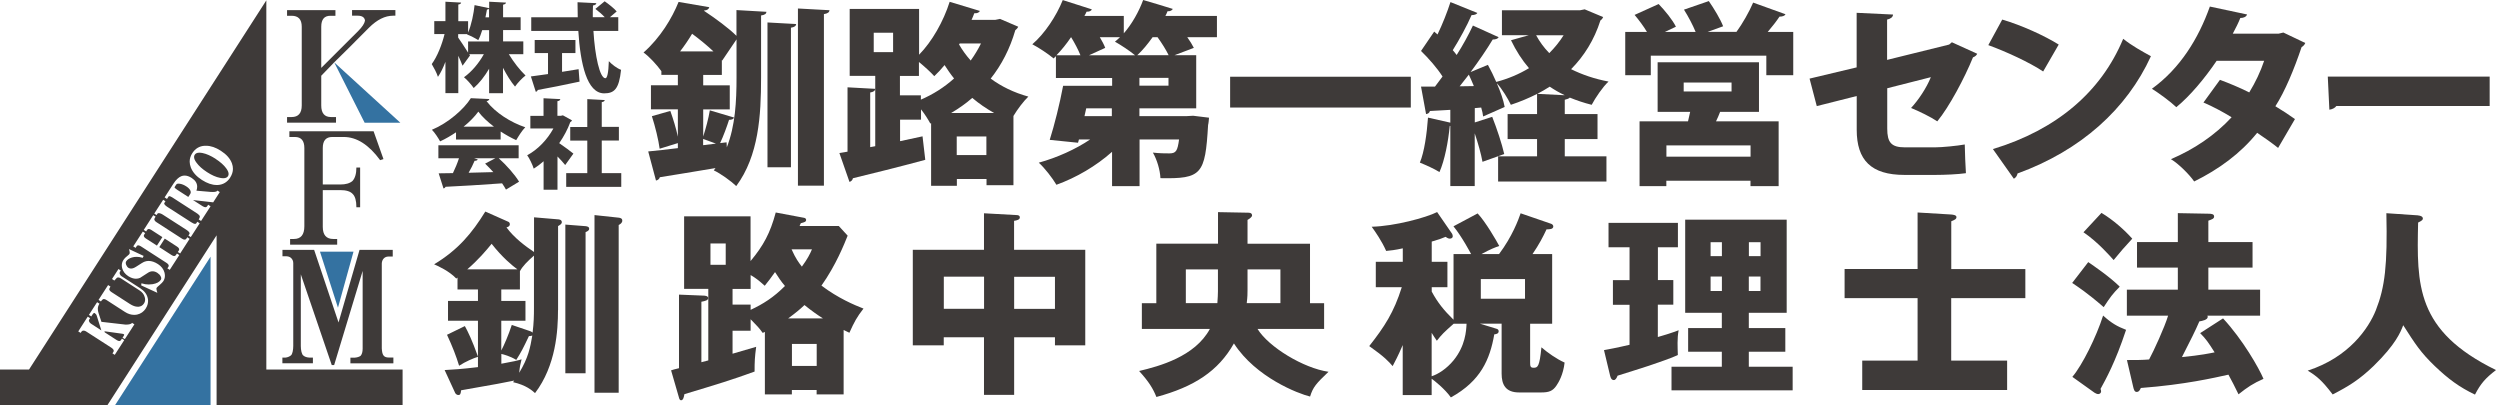 <svg width="370" height="60" viewBox="0 0 370 60" fill="none" xmlns="http://www.w3.org/2000/svg">
<g clip-path="url(#clip0_1201_5313)">
<path d="M31.162 60V37.99L17.004 60H31.162Z" fill="#3472A1"/>
<path d="M27.55 27.572C27.251 27.38 26.953 27.252 26.644 27.199C26.57 27.188 26.495 27.177 26.431 27.177C26.25 27.177 26.133 27.231 26.069 27.337L25.834 27.699C25.834 27.699 25.834 27.71 25.834 27.721C25.834 27.774 25.952 27.912 26.218 28.083L27.869 29.148L28.146 28.722C28.2 28.637 28.232 28.541 28.232 28.456C28.232 28.349 28.2 28.243 28.136 28.125C28.018 27.934 27.827 27.742 27.55 27.572ZM31.907 23.502C31.204 23.054 30.565 22.767 29.979 22.65C29.808 22.618 29.648 22.596 29.51 22.596C29.169 22.596 28.945 22.703 28.817 22.905C28.753 23.001 28.722 23.118 28.722 23.235C28.722 23.459 28.828 23.747 29.073 24.067C29.425 24.557 29.947 25.025 30.639 25.473C31.342 25.931 31.992 26.218 32.578 26.325C32.749 26.357 32.908 26.378 33.047 26.378C33.388 26.378 33.611 26.272 33.739 26.08C33.803 25.984 33.835 25.867 33.835 25.75C33.835 25.526 33.729 25.249 33.484 24.919C33.143 24.439 32.61 23.971 31.907 23.512V23.502ZM39.418 54.695V0.054L4.293 54.695H0V60.001H15.874L32.056 34.826V60.001H59.584V54.695H39.418ZM18.473 50.199L18.43 50.167L18.132 49.976L18.164 49.933L18.324 49.688C18.366 49.624 18.377 49.581 18.377 49.55C18.377 49.517 18.366 49.496 18.324 49.464C18.281 49.432 18.164 49.4 17.994 49.379L15.458 49.027L15.501 49.187L17.248 50.316C17.408 50.423 17.546 50.476 17.653 50.476C17.759 50.476 17.845 50.434 17.908 50.327L18.047 50.114L18.09 50.146L18.388 50.338L16.982 52.522L16.939 52.49L16.641 52.298L16.673 52.255L16.779 52.085C16.822 52.021 16.832 51.968 16.832 51.904C16.832 51.776 16.726 51.627 16.491 51.467L12.72 49.038C12.603 48.964 12.486 48.932 12.369 48.932C12.358 48.932 12.347 48.932 12.337 48.932C12.209 48.932 12.124 48.985 12.06 49.081L11.932 49.273L11.889 49.24L11.58 49.049L12.986 46.865L13.029 46.897L13.338 47.089L13.306 47.131L13.2 47.302C13.2 47.302 13.168 47.376 13.157 47.429C13.157 47.483 13.168 47.536 13.2 47.6C13.253 47.717 13.327 47.813 13.455 47.898L15 48.9L14.318 46.726C14.276 46.566 14.169 46.439 14.009 46.332C13.988 46.322 13.967 46.311 13.945 46.311C13.892 46.311 13.796 46.375 13.7 46.535L13.508 46.833L13.466 46.801L13.157 46.609L14.371 44.724L14.414 44.755L14.723 44.947L14.691 44.99C14.553 45.214 14.478 45.448 14.478 45.714C14.478 45.906 14.51 46.108 14.585 46.332L15.011 47.632L18.537 48.037C18.611 48.037 18.675 48.037 18.739 48.037C18.878 48.037 19.016 48.026 19.155 47.994C19.347 47.951 19.464 47.888 19.517 47.824L19.549 47.781L19.592 47.813L19.847 47.973L19.89 48.005L18.452 50.231L18.473 50.199ZM21.573 45.661C21.264 46.13 20.838 46.439 20.295 46.556C20.146 46.588 19.996 46.599 19.847 46.599C19.389 46.599 18.931 46.449 18.484 46.162L15.778 44.414C15.618 44.308 15.479 44.255 15.373 44.255C15.341 44.255 15.309 44.255 15.277 44.276C15.181 44.308 15.075 44.404 14.968 44.574L14.936 44.617L14.893 44.585L14.585 44.383L16.001 42.188L16.044 42.22L16.353 42.412L16.321 42.454C16.215 42.614 16.172 42.753 16.172 42.827C16.193 42.955 16.3 43.104 16.523 43.243L19.229 44.99C19.645 45.256 20.028 45.395 20.369 45.395C20.423 45.395 20.476 45.395 20.529 45.395C20.87 45.352 21.126 45.203 21.307 44.915C21.424 44.745 21.477 44.553 21.477 44.34C21.477 44.212 21.456 44.084 21.413 43.956C21.307 43.562 21.051 43.243 20.657 42.987L17.887 41.197C17.738 41.101 17.61 41.059 17.504 41.059C17.429 41.059 17.365 41.08 17.301 41.112C17.301 41.112 17.163 41.25 16.96 41.485L16.928 41.517L16.886 41.495L16.577 41.293L17.535 39.812L17.578 39.844L17.834 40.015L17.876 40.047L17.845 40.089L17.749 40.228C17.749 40.228 17.706 40.324 17.706 40.388C17.706 40.441 17.706 40.505 17.738 40.569C17.791 40.707 17.876 40.814 18.004 40.888L20.764 42.667C21.371 43.062 21.744 43.552 21.871 44.148C21.903 44.287 21.914 44.425 21.914 44.553C21.914 44.937 21.797 45.299 21.573 45.65V45.661ZM24.173 41.613C24.077 41.762 23.896 41.943 23.64 42.167C23.374 42.39 23.214 42.539 23.171 42.614C23.171 42.625 23.15 42.657 23.15 42.71C23.15 42.816 23.182 42.987 23.256 43.221L23.288 43.339L20.902 42.241V42.199L20.934 41.922L20.998 41.943C21.317 42.05 21.648 42.103 21.999 42.103C22.191 42.103 22.393 42.081 22.585 42.06C23.192 41.954 23.587 41.74 23.8 41.41C23.842 41.346 23.864 41.272 23.864 41.197C23.864 41.112 23.842 41.016 23.789 40.92C23.704 40.718 23.533 40.547 23.299 40.388C23.054 40.228 22.82 40.153 22.585 40.153C22.372 40.153 22.17 40.206 21.957 40.334C21.552 40.59 21.147 40.856 20.732 41.123C20.54 41.208 20.337 41.251 20.124 41.251C19.751 41.251 19.378 41.123 18.974 40.867C18.505 40.558 18.207 40.164 18.079 39.684C18.047 39.546 18.026 39.407 18.026 39.28C18.026 38.992 18.111 38.715 18.271 38.47C18.42 38.246 18.665 38.001 19.038 37.714C19.091 37.671 19.134 37.628 19.155 37.586C19.176 37.554 19.197 37.49 19.197 37.405C19.197 37.298 19.176 37.149 19.123 36.968L19.091 36.861L21.254 37.873L21.232 37.927L21.126 38.15H21.083C20.785 38.054 20.497 38.012 20.22 38.012C19.975 38.012 19.741 38.044 19.528 38.108C19.123 38.236 18.846 38.417 18.686 38.662C18.633 38.736 18.611 38.822 18.611 38.917C18.611 39.003 18.633 39.099 18.675 39.205C18.761 39.407 18.867 39.546 19.016 39.642C19.134 39.716 19.261 39.748 19.4 39.748C19.602 39.748 19.847 39.663 20.114 39.493C20.817 39.035 21.243 38.768 21.435 38.715C21.616 38.651 21.808 38.619 21.999 38.619C22.447 38.619 22.905 38.779 23.384 39.088C23.874 39.407 24.204 39.823 24.343 40.334C24.386 40.505 24.407 40.664 24.407 40.814C24.407 41.112 24.322 41.378 24.162 41.634L24.173 41.613ZM26.666 37.522L26.623 37.49L26.314 37.298L26.346 37.255L26.463 37.074C26.506 37.01 26.516 36.957 26.516 36.904C26.516 36.776 26.41 36.627 26.175 36.478L24.386 35.316L23.576 36.574L25.387 37.745C25.547 37.852 25.675 37.895 25.781 37.895C25.888 37.895 25.962 37.852 26.037 37.745L26.186 37.522L26.229 37.554L26.538 37.745L25.121 39.94L25.078 39.908L24.769 39.716L24.801 39.674L24.918 39.493C24.961 39.429 24.972 39.375 24.972 39.322C24.972 39.194 24.865 39.045 24.631 38.896L20.849 36.456C20.689 36.361 20.561 36.307 20.465 36.307C20.359 36.307 20.273 36.35 20.209 36.467L20.071 36.691L20.028 36.659L19.72 36.467L21.136 34.273L21.179 34.304L21.488 34.496L21.456 34.539L21.339 34.731C21.296 34.794 21.285 34.848 21.285 34.901C21.285 35.018 21.381 35.167 21.605 35.306L23.224 36.35L24.034 35.093L22.404 34.038C22.244 33.932 22.116 33.889 22.021 33.889C21.914 33.889 21.84 33.932 21.765 34.038L21.626 34.262L21.584 34.23L21.275 34.027L22.681 31.843L22.724 31.875L23.033 32.067L23.001 32.11L22.884 32.291C22.884 32.291 22.841 32.387 22.841 32.44C22.841 32.483 22.841 32.525 22.873 32.589C22.916 32.685 23.001 32.792 23.15 32.877L26.942 35.327C27.081 35.423 27.209 35.466 27.326 35.466C27.443 35.466 27.518 35.423 27.571 35.338L27.72 35.114L27.763 35.146L28.018 35.316L28.061 35.349L26.655 37.532L26.666 37.522ZM28.232 35.093L28.189 35.061L27.88 34.858L27.912 34.816L28.029 34.635C28.029 34.635 28.061 34.571 28.061 34.539C28.061 34.411 27.912 34.219 27.56 33.995L24.066 31.748C23.917 31.652 23.768 31.588 23.619 31.556C23.576 31.556 23.533 31.545 23.491 31.545C23.395 31.545 23.342 31.577 23.31 31.62L23.171 31.833L23.128 31.801L22.83 31.609L24.151 29.564L24.194 29.596L24.492 29.787L24.46 29.83L24.322 30.043C24.322 30.043 24.3 30.096 24.3 30.118C24.3 30.224 24.45 30.416 24.78 30.629L28.296 32.888C28.551 33.058 28.754 33.133 28.871 33.133C28.956 33.133 29.009 33.101 29.052 33.047L29.201 32.813L29.244 32.845L29.51 33.015L29.553 33.047L28.221 35.114L28.232 35.093ZM31.555 29.947L28.562 29.606L29.979 30.512C30.149 30.618 30.298 30.672 30.405 30.672C30.511 30.672 30.597 30.629 30.671 30.512L30.81 30.299L30.852 30.331L31.161 30.533L29.755 32.706L29.712 32.675L29.403 32.472L29.435 32.429C29.531 32.28 29.574 32.152 29.574 32.067C29.574 32.057 29.574 32.046 29.574 32.035C29.553 31.907 29.446 31.78 29.233 31.63L25.494 29.212C25.302 29.095 25.153 29.031 25.067 29.031C25.004 29.031 24.972 29.052 24.94 29.095L24.716 29.447L24.673 29.415L24.364 29.212L25.675 27.177C26.037 26.613 26.421 26.25 26.825 26.08C26.985 26.016 27.145 25.984 27.315 25.984C27.656 25.984 28.008 26.101 28.381 26.346C28.903 26.687 29.18 27.113 29.18 27.625C29.18 27.817 29.148 28.008 29.073 28.221L31.161 28.402C31.289 28.402 31.406 28.413 31.513 28.413C31.875 28.413 32.088 28.338 32.152 28.243L32.184 28.2L32.227 28.232L32.482 28.402L32.525 28.434L31.566 29.926L31.555 29.947ZM34.07 26.282C33.633 26.954 33.026 27.326 32.248 27.38C32.195 27.38 32.131 27.38 32.077 27.38C31.374 27.38 30.65 27.124 29.883 26.634C29.052 26.101 28.509 25.483 28.242 24.78C28.136 24.493 28.072 24.205 28.072 23.928C28.072 23.491 28.2 23.065 28.466 22.66C28.903 21.989 29.51 21.616 30.298 21.574C30.362 21.574 30.426 21.574 30.501 21.574C31.193 21.574 31.918 21.819 32.674 22.309C33.505 22.841 34.059 23.459 34.325 24.173C34.432 24.45 34.474 24.727 34.474 24.993C34.474 25.43 34.336 25.856 34.07 26.272V26.282Z" fill="#3E3A39"/>
<path d="M49.462 9.227L47.545 11.208V15.608C47.545 16.748 48.024 17.323 48.983 17.323H49.729V18.154H42.484V17.323H43.156C44.157 17.323 44.658 16.748 44.658 15.608V3.953C44.658 2.866 44.157 2.334 43.156 2.334H42.484V1.503H49.644V2.334H48.898C47.992 2.334 47.545 2.877 47.545 3.953V10.047L53.021 4.582C53.617 3.985 53.947 3.474 54.022 3.048C53.958 2.568 53.596 2.323 52.935 2.323H52.104V1.492H58.518V2.323H58.188C56.984 2.323 55.791 2.92 54.608 4.102L51.55 7.17L49.462 9.227Z" fill="#3E3A39"/>
<path d="M56.752 23.544L56.262 23.704C54.579 21.413 52.789 20.273 50.871 20.273H49.167C48.24 20.273 47.771 20.817 47.771 21.903V27.305H50.371C51.159 27.305 51.766 27.134 52.171 26.782C52.555 26.356 52.746 25.696 52.746 24.79H53.3V30.671H52.746C52.746 29.712 52.565 29.062 52.193 28.7C51.841 28.317 51.234 28.136 50.371 28.136H47.771V33.579C47.771 34.773 48.293 35.369 49.327 35.369H49.902V36.211H42.935V35.369H43.489C44.533 35.369 45.044 34.741 45.044 33.483V21.903C45.044 20.817 44.575 20.273 43.648 20.273H42.828V19.432H55.293L56.752 23.544Z" fill="#3E3A39"/>
<path d="M58.199 53.778H51.86V52.936H52.489C52.873 52.904 53.171 52.809 53.373 52.659C53.565 52.436 53.672 52.084 53.672 51.605V40.099L49.453 54.034H49.101L44.52 40.6V51.211C44.52 51.796 44.648 52.457 44.904 52.627C45.106 52.798 45.404 52.904 45.799 52.926H46.31V53.767H41.793V52.926H42.24C42.549 52.894 42.816 52.787 43.05 52.606C43.284 52.436 43.402 51.775 43.402 51.2V38.938C43.402 38.608 43.274 38.341 43.018 38.128C42.762 37.958 42.571 37.926 42.23 37.926H41.804V36.977H46.491L50.103 47.727L53.213 36.977H58.125V37.968H57.485C56.921 37.968 56.527 38.394 56.505 38.991V51.562C56.559 52.5 56.74 52.915 57.56 52.915H58.221V53.757L58.199 53.778Z" fill="#3E3A39"/>
<path d="M50.019 45.543L47.355 37.244H52.32L50.019 45.543Z" fill="#3472A1"/>
<path d="M49.461 9.226L53.967 18.164H59.251L49.461 9.226Z" fill="#3472A1"/>
<path d="M77.428 8.021H75.308C76.022 9.204 76.938 10.376 77.78 11.175C77.29 11.547 76.597 12.272 76.224 12.815C75.606 12.091 74.999 11.1 74.445 10.035V13.795H72.389V10.173C71.729 11.303 70.951 12.293 70.109 13.028C69.779 12.549 69.129 11.803 68.671 11.43C69.8 10.631 70.866 9.364 71.612 8.021H69.449L69.566 8.202L68.458 9.726C68.298 9.31 68.075 8.788 67.829 8.256V13.785H65.923V9.15C65.592 10.024 65.219 10.791 64.815 11.377C64.644 10.802 64.197 9.992 63.898 9.481C64.708 8.383 65.411 6.615 65.795 5.038H64.271V3.131H65.923V0.255L68.245 0.383C68.234 0.521 68.117 0.628 67.829 0.67V3.142H69.278V4.815C69.779 3.664 70.109 1.991 70.237 0.756L72.4 1.214V0.255L74.882 0.383C74.871 0.543 74.744 0.638 74.456 0.692V2.556H77.055V4.452H74.456V6.125H77.45V8.021H77.428ZM67.808 5.049V5.56C68.106 5.976 68.852 7.105 69.278 7.787V6.136H72.389V4.463H71.367C71.196 5.006 71.015 5.518 70.781 5.944C70.354 5.656 69.587 5.273 69.129 5.102L69.161 5.049H67.819H67.808ZM72.379 2.567V1.299C72.304 1.373 72.208 1.416 72.07 1.416C72.016 1.757 71.931 2.162 71.846 2.567H72.389H72.379Z" fill="#3E3A39"/>
<path d="M83.183 7.851V10.632C83.993 10.504 84.824 10.376 85.633 10.238L85.772 12.081C83.524 12.571 81.138 13.039 79.582 13.316C79.55 13.476 79.423 13.562 79.295 13.583L78.57 11.314C79.273 11.228 80.136 11.101 81.106 10.962V7.851H79.135V5.923H85.165V7.851H83.173H83.183ZM91.525 4.581H87.828C88.052 8.288 88.766 11.569 89.597 11.58C89.863 11.58 90.055 10.792 90.108 9.055C90.577 9.556 91.322 10.12 91.919 10.334C91.61 13.21 90.907 13.817 89.394 13.817C86.869 13.785 85.9 9.481 85.591 4.581H78.624V2.556H85.506C85.495 1.811 85.474 1.076 85.474 0.33L88.254 0.468C88.244 0.65 88.094 0.756 87.764 0.809C87.732 1.385 87.732 1.96 87.732 2.546H89.501C89.117 2.13 88.574 1.662 88.116 1.321L89.49 0.191C90.087 0.607 90.886 1.235 91.269 1.694L90.268 2.546H91.504V4.57L91.525 4.581Z" fill="#3E3A39"/>
<path d="M67.491 20.646V19.581C66.745 20.082 65.967 20.54 65.136 20.923C64.881 20.455 64.348 19.624 63.922 19.208C66.372 18.185 68.673 16.14 69.685 14.531L72.423 14.659C72.381 14.819 72.242 14.947 72.008 14.968C73.308 16.683 75.619 18.132 77.739 18.835C77.228 19.368 76.77 20.114 76.397 20.742C75.641 20.401 74.852 19.954 74.096 19.464V20.646H67.48H67.491ZM76.77 23.427H73.819C75.001 24.492 76.205 25.866 76.823 26.889L74.884 28.061C74.746 27.795 74.543 27.475 74.309 27.134C71.219 27.358 68.066 27.55 65.935 27.646C65.893 27.784 65.765 27.869 65.637 27.891L64.923 25.653C65.52 25.653 66.255 25.643 67.033 25.622C67.363 24.94 67.693 24.151 67.928 23.427H64.881V21.499H76.759V23.427H76.77ZM73.105 18.75C72.168 18.036 71.347 17.269 70.793 16.523C70.261 17.248 69.515 18.026 68.609 18.75H73.094H73.105ZM70.175 23.427L70.708 23.597C70.655 23.736 70.484 23.8 70.239 23.8C70.016 24.343 69.696 24.972 69.355 25.568C70.527 25.536 71.763 25.515 73.009 25.472C72.615 25.035 72.2 24.599 71.795 24.215L73.308 23.427H70.186H70.175Z" fill="#3E3A39"/>
<path d="M84.66 17.812C84.618 17.929 84.522 18.014 84.405 18.067C84.011 19.154 83.435 20.219 82.764 21.189C83.467 21.657 84.543 22.467 84.863 22.733L83.648 24.427C83.361 24.055 82.935 23.596 82.508 23.16V28.081H80.452V23.863C79.984 24.278 79.494 24.651 78.993 24.96C78.822 24.406 78.332 23.373 78.023 22.979C79.579 22.148 81.006 20.667 81.901 19.015H78.492V17.151H80.442V14.541L82.924 14.669C82.913 14.829 82.785 14.925 82.498 14.978V17.14H82.999L83.308 17.066L84.65 17.812H84.66ZM89.05 25.621H91.947V27.655H83.798V25.621H86.919V20.805H84.394V18.792H86.919V14.669L89.497 14.807C89.487 14.967 89.359 15.063 89.06 15.116V18.781H91.596V20.795H89.06V25.61L89.05 25.621Z" fill="#3E3A39"/>
<path d="M104.202 1.608C105.896 2.727 107.877 4.186 108.996 5.305V1.491L113.438 1.747C113.406 2.034 113.214 2.205 112.639 2.29V11.505C112.639 17.066 112.298 23.043 108.964 27.539C108.186 26.793 106.641 25.674 105.64 25.216L105.896 24.875C102.795 25.419 99.727 25.877 97.66 26.228C97.575 26.516 97.32 26.686 97.085 26.718L95.935 22.414C97.171 22.297 98.662 22.127 100.324 21.924V21.178L97.629 22.009C97.458 20.72 96.968 18.707 96.478 17.194L99.205 16.416C99.631 17.588 100.068 19.026 100.324 20.23V16.182H96.34V12.624H100.324V11.079H97.884V10.536C97.256 9.641 96.073 8.352 95.242 7.776C97.735 5.571 99.461 2.695 100.43 0.287L104.969 1.065C104.915 1.352 104.649 1.523 104.223 1.555L104.191 1.608H104.202ZM105.587 7.606C104.67 6.743 103.52 5.795 102.433 4.996C101.922 5.859 101.315 6.743 100.654 7.606H105.587ZM107.536 21.061L107.568 21.807C108.825 18.59 109.006 15.01 109.006 11.484V5.827C108.293 6.86 107.6 7.894 106.886 8.959L106.833 8.906V11.09H104.074V12.634H108.005V16.193H104.074V20.209C104.447 19.058 104.873 17.482 105.054 16.331L108.644 17.396C108.559 17.631 108.303 17.737 107.898 17.737C107.579 18.739 107.067 20.145 106.577 21.178L107.558 21.061H107.536ZM104.063 20.571V21.487L105.96 21.253L104.063 20.561V20.571ZM113.587 24.758V3.323L117.838 3.558C117.806 3.845 117.582 4.016 117.06 4.101V24.758H113.587ZM118.094 1.257L122.771 1.512C122.739 1.8 122.515 2.002 121.94 2.088V27.475H118.094V1.257Z" fill="#3E3A39"/>
<path d="M147.966 2.781L150.694 3.953C150.608 4.176 150.438 4.326 150.267 4.464C149.468 7.223 148.233 9.599 146.624 11.634C148.179 12.784 150.044 13.701 152.196 14.297C151.503 14.958 150.587 16.162 149.99 17.163V27.412H146.006V26.495H141.617V27.497H137.803V18.228L137.686 18.282C137.366 17.674 136.855 16.875 136.311 16.183V17.706H133.211V20.892L136.535 20.178L136.94 23.651C133.041 24.716 128.939 25.718 126.233 26.378C126.18 26.666 125.946 26.868 125.722 26.921L124.23 22.649L125.434 22.447V12.923L129.536 13.147C129.504 13.434 129.301 13.605 128.79 13.69V21.776L129.536 21.637V11.229H125.754V1.321H136.024V8.097C137.941 6.147 139.635 3.164 140.551 0.267L145.026 1.62C144.909 1.854 144.621 1.992 144.195 1.96C144.078 2.28 143.939 2.621 143.79 2.941H147.295L147.988 2.802L147.966 2.781ZM129.312 4.848V7.713H132.178V4.848H129.312ZM136.29 14.116V14.745C138.101 13.967 139.763 12.912 141.201 11.613C140.69 10.984 140.221 10.291 139.795 9.631C139.305 10.238 138.794 10.781 138.272 11.272C137.76 10.696 136.812 9.833 136.002 9.173V11.24H133.19V14.105H136.29V14.116ZM147.135 16.726C145.963 16.066 144.866 15.32 143.897 14.489C142.949 15.32 141.883 16.066 140.765 16.726H147.135ZM141.596 22.948H145.985V20.199H141.596V22.948ZM141.936 6.573C142.395 7.372 142.97 8.182 143.662 8.96C144.238 8.161 144.749 7.319 145.186 6.435H142.032L141.947 6.573H141.936Z" fill="#3E3A39"/>
<path d="M180.107 2.354V5.508H175.718C176.123 6.083 176.464 6.626 176.688 7.085L173.822 8.171H177.039V16.033H168.634V17.184H175.665L176.581 17.131L178.935 17.418C178.903 17.738 178.882 18.164 178.797 18.505C178.371 25.824 177.849 26.484 171.744 26.367C171.691 25.163 171.233 23.619 170.626 22.585C171.627 22.702 172.575 22.702 173.065 22.702C174.067 22.702 174.269 22.329 174.504 20.636H168.655V27.55H164.585V22.468C162.231 24.567 159.301 26.282 156.35 27.347C155.775 26.367 154.603 24.854 153.74 24.077C156.435 23.331 159.195 22.095 161.347 20.636H159.685L159.546 21.126L155.359 20.7C156.052 18.516 156.851 15.33 157.341 12.699H164.596V11.548H156.276V8.31L155.935 8.651C155.157 7.99 153.729 7.042 152.781 6.552C154.592 5.007 156.339 2.386 157.288 0.011L161.592 1.385C161.506 1.609 161.219 1.758 160.814 1.726C160.729 1.928 160.611 2.152 160.494 2.354H166.322V4.933C167.526 3.558 168.559 1.715 169.187 0C170.647 0.426 172.117 0.863 173.577 1.321C173.46 1.545 173.172 1.694 172.799 1.662C172.714 1.896 172.597 2.12 172.479 2.354H180.139H180.107ZM159.908 8.182C159.589 7.383 159.077 6.403 158.534 5.518H158.502C157.842 6.499 157.096 7.415 156.35 8.182H159.908ZM164.553 17.184V16.033H160.761L160.505 17.184H164.553ZM161.197 8.182H167.994C167.195 7.521 165.896 6.658 165.011 6.168C165.267 5.966 165.501 5.742 165.757 5.508H162.774C163.115 6.083 163.403 6.626 163.573 7.085L161.187 8.171L161.197 8.182ZM170.583 5.508C169.869 6.509 169.124 7.425 168.314 8.171H172.959C172.586 7.393 171.957 6.392 171.318 5.508H170.572H170.583ZM172.937 12.678V11.527H168.634V12.678H172.937Z" fill="#3E3A39"/>
<path d="M182.059 11.356H208.799V15.916H182.059V11.356Z" fill="#3E3A39"/>
<path d="M234.516 1.374L237.264 2.525C237.179 2.748 237.04 2.897 236.859 3.036C235.943 5.902 234.452 8.288 232.523 10.238C234.132 11.037 235.964 11.676 238.063 12.07C237.2 12.869 236.114 14.478 235.57 15.511C234.398 15.223 233.333 14.851 232.332 14.446C232.193 14.584 231.959 14.68 231.586 14.765V16.885H236.433V20.582H231.586V23.139H237.754V26.867H221.721V23.139H227.484V20.582H223.127V16.885H227.484V13.902C226.281 14.51 224.991 15.053 223.607 15.511C223.18 14.595 222.317 13.189 221.572 12.358H221.54C222.083 13.593 222.52 14.851 222.69 15.831L219.505 17.237C219.452 16.832 219.366 16.406 219.217 15.916L218.269 16.001V18.121L220.847 17.29C221.54 19.037 222.286 21.306 222.626 22.798C221.561 23.171 220.506 23.544 219.409 23.948C219.207 22.798 218.749 21.189 218.259 19.73V27.539H214.647V18.643H214.562C214.338 20.966 213.816 23.725 213.038 25.472C212.293 24.982 210.972 24.407 210.141 24.066C210.801 22.489 211.174 19.794 211.344 17.407L214.647 18.153V16.257C213.528 16.31 212.495 16.395 211.632 16.427C211.547 16.747 211.291 16.853 211.057 16.885L210.311 12.816H212.378C212.751 12.326 213.124 11.836 213.496 11.324C212.697 10.067 211.43 8.629 210.311 7.542L212.261 4.676L212.751 5.103C213.496 3.558 214.21 1.747 214.668 0.309L218.653 1.917C218.536 2.12 218.227 2.237 217.79 2.237C217.129 3.782 215.979 5.88 215.009 7.425C215.212 7.649 215.414 7.915 215.585 8.139C216.533 6.647 217.364 5.124 217.992 3.782L221.806 5.507C221.668 5.742 221.348 5.848 220.922 5.848C220.059 7.287 218.887 9.002 217.651 10.664L220.208 9.598C220.634 10.376 221.071 11.26 221.444 12.123C223.191 11.665 224.832 10.973 226.291 10.088C225.258 8.885 224.374 7.51 223.628 5.955L226.27 5.209H222.286V1.523H233.823L234.516 1.385V1.374ZM218.131 12.741C217.896 12.166 217.641 11.591 217.385 11.047C216.927 11.655 216.469 12.219 216.032 12.773L218.131 12.741ZM227.346 5.22C227.868 6.168 228.496 7.052 229.295 7.862C230.094 7.063 230.819 6.168 231.415 5.22H227.346ZM231.565 14.084C230.766 13.711 230.041 13.284 229.359 12.826C228.752 13.199 228.156 13.572 227.527 13.892L231.575 14.094L231.565 14.084Z" fill="#3E3A39"/>
<path d="M264.25 2.12C264.132 2.344 263.824 2.461 263.365 2.461C262.907 3.154 262.279 3.953 261.618 4.73H265.4V11.133H261.416V8.235H244.317V11.133H240.535V4.73H243.752C243.262 3.9 242.549 2.951 241.92 2.206L245.478 0.597C246.426 1.577 247.545 2.951 248.035 3.953L246.395 4.73H250.954C250.549 3.729 249.868 2.44 249.228 1.428L252.904 0.16C253.681 1.279 254.63 2.855 255.024 3.889L252.723 4.72H256.995C257.879 3.516 258.891 1.737 259.466 0.384L264.26 2.11L264.25 2.12ZM260.34 16.556H254.576C254.406 17.014 254.203 17.472 253.969 17.962H263.238V27.55H259.072V26.751H246.618V27.55H242.655V17.962H249.825C249.942 17.504 250.049 17.014 250.145 16.556H245.329V9.216H260.329V16.556H260.34ZM259.083 23.182V21.52H246.629V23.182H259.083ZM249.186 12.22V13.541H256.27V12.22H249.186Z" fill="#3E3A39"/>
<path d="M292.628 7.948C292.543 8.182 292.309 8.374 292 8.491C290.764 11.527 288.495 15.81 286.716 17.962C285.746 17.301 284.137 16.524 282.838 15.98C283.924 14.808 285.107 13.051 285.767 11.421L279.311 13.061V19.027C279.311 21.062 279.887 21.808 281.922 21.808H286.364C287.429 21.808 289.688 21.584 290.785 21.382C290.817 22.639 290.87 24.45 290.956 25.632C289.784 25.803 287.77 25.888 286.449 25.888H281.858C276.925 25.888 274.794 23.704 274.794 19.208V14.212L268.882 15.703L267.816 11.634L274.784 9.972V1.896L280.174 2.152C280.142 2.557 279.801 2.781 279.29 2.898V8.864L288.473 6.595L288.878 6.254L292.607 7.948H292.628Z" fill="#3E3A39"/>
<path d="M296.336 2.897C299.181 3.728 302.59 5.284 304.689 6.594L302.387 10.579C300.353 9.226 296.933 7.649 294.27 6.679L296.336 2.887V2.897ZM294.951 22.063C304.39 19.197 310.963 13.604 314.234 5.742C315.523 6.775 317.047 7.606 318.336 8.32C314.777 16.118 307.98 22.265 298.595 25.674C298.542 25.994 298.339 26.303 298.051 26.452L294.951 22.063Z" fill="#3E3A39"/>
<path d="M341.176 6.371C341.091 6.605 340.888 6.829 340.633 6.978C339.546 10.217 338.161 13.551 336.755 15.725C337.671 16.268 338.939 17.099 339.653 17.621L337.16 21.893C336.414 21.286 335.008 20.284 334.06 19.656C331.588 22.724 328.403 25.046 324.738 26.858C324.077 25.877 322.415 24.215 321.297 23.555C324.685 22.117 327.806 20.029 330.278 17.355C329.021 16.577 327.465 15.746 326.112 15.171L328.552 11.815C329.873 12.305 331.482 12.966 332.888 13.679C333.804 12.188 334.55 10.611 335.093 9.002H328.062C326.251 11.666 324.131 14.191 322.096 15.863C321.265 15.064 319.539 13.796 318.484 13.136C322.65 10.121 325.366 5.732 327.06 0.97L332.568 2.142C332.451 2.461 332.11 2.664 331.567 2.664C331.311 3.324 330.853 4.24 330.448 4.986H337.224L337.937 4.816L341.176 6.36V6.371Z" fill="#3E3A39"/>
<path d="M344.512 11.335H368.471V15.692H345.779C345.577 15.98 345.172 16.182 344.746 16.235L344.512 11.335Z" fill="#3E3A39"/>
<path d="M82.585 45.883C82.585 48.909 82.286 54.097 79.186 58.178C78.749 57.794 77.897 57.006 75.926 56.558C75.99 56.505 76.043 56.409 76.107 56.324C74.403 56.675 73.785 56.792 68.245 57.762C68.181 58.295 68.128 58.465 67.829 58.465C67.627 58.465 67.414 58.284 67.361 58.145L65.805 54.768C67.041 54.705 68.383 54.619 70.738 54.332V52.808C70.067 53.011 68.895 53.511 67.947 54.129C67.51 52.691 66.977 51.317 66.157 49.548L68.799 48.259C69.236 49.047 69.886 50.368 70.738 52.776V47.471H66.306V44.541H70.738V42.837H67.712V41.079L67.531 41.228C66.53 40.141 64.804 39.353 64.25 39.118C67.798 36.977 69.854 34.516 71.825 31.31L75.255 32.833C75.372 32.897 75.457 33.014 75.457 33.185C75.457 33.504 75.159 33.6 74.957 33.653C76.097 35.209 77.769 36.444 79.037 37.297V32.162L82.563 32.46C82.734 32.46 83.149 32.513 83.149 32.876C83.149 33.174 82.829 33.312 82.595 33.462V45.905L82.585 45.883ZM76.576 39.864C75.841 39.332 74.317 38.075 72.762 36.082C71.974 37.052 70.791 38.458 69.151 39.864H76.576ZM79.037 37.819C78.067 38.671 77.332 39.406 76.949 40.141V42.837H74.19V44.541H77.769V47.471H74.19V51.871C74.573 51.167 75.276 49.548 75.745 48.089L78.504 49.026C78.621 49.058 78.771 49.175 78.824 49.229C79.005 47.79 79.026 46.736 79.026 45.617V37.808L79.037 37.819ZM74.2 53.831C75.99 53.511 76.608 53.362 77.194 53.181C77.013 53.884 76.928 54.268 76.842 55.173C78.195 52.947 78.483 51.413 78.781 49.655C78.664 49.719 78.483 49.74 78.281 49.74C77.343 51.711 77.194 51.998 76.406 53.266C75.521 52.712 74.499 52.446 74.2 52.382V53.82V53.831ZM86.665 33.472C86.867 33.504 87.197 33.536 87.197 33.856C87.197 34.122 86.931 34.239 86.665 34.356V55.248H83.671V33.238L86.665 33.472ZM91.565 32.215C91.746 32.247 92.098 32.279 92.098 32.652C92.098 33.004 91.778 33.185 91.565 33.302V58.124H87.986V31.832L91.565 32.215Z" fill="#3E3A39"/>
<path d="M124.164 33.472L125.453 34.879C124.952 36.114 123.749 39.193 121.575 42.272C124.015 44.115 126.444 45.148 127.797 45.67C126.827 46.906 126.423 47.663 125.709 49.25C125.442 49.133 125.293 49.048 124.857 48.835V58.369H120.861V57.719H117.197V58.369H113.202V49.122C113.085 49.186 112.999 49.208 112.882 49.271C112.328 48.504 112.147 48.334 111.092 47.247V48.952H108.418V52.35C108.802 52.233 111.348 51.498 111.913 51.328C111.71 52.851 111.678 53.501 111.678 54.992C108.28 56.228 106.341 56.814 101.291 58.337C101.227 58.689 101.142 59.243 100.79 59.243C100.62 59.243 100.524 59.009 100.492 58.859L99.32 54.811C99.704 54.694 99.789 54.662 100.492 54.492V43.604L104.157 43.753C104.274 43.753 104.807 43.785 104.807 44.105C104.807 44.456 104.391 44.541 103.805 44.658V53.607L104.828 53.341V42.752H101.249V32.013H111.082V38.639C112.989 36.349 113.99 34.506 114.81 31.448L119.008 32.237C119.157 32.269 119.306 32.354 119.306 32.535C119.306 32.833 119.072 32.886 118.518 33.036C118.433 33.238 118.401 33.334 118.337 33.451H124.143L124.164 33.472ZM105.148 36.029V39.193H107.406V36.029H105.148ZM111.103 45.852C112.925 44.999 114.48 44.03 116.174 42.325C115.641 41.708 115.173 41.004 114.704 40.269C114.118 41.121 113.734 41.59 113.18 42.293C112.328 41.526 111.859 41.154 111.092 40.706V42.762H108.418V45.085H111.092V45.852H111.103ZM121.788 47.119C121 46.619 120.116 46.001 119.061 45.148C118.358 45.82 117.74 46.32 116.653 47.119H121.788ZM117.154 36.903C117.74 38.224 118.209 38.874 118.678 39.46C119.53 38.288 119.881 37.585 120.169 36.903H117.143H117.154ZM117.207 54.161H120.872V50.901H117.207V54.161Z" fill="#3E3A39"/>
<path d="M150.094 58.444H145.63V49.911H139.675V51.114H135.094V36.967H145.63V31.565L150.467 31.832C150.616 31.832 150.935 31.864 150.935 32.183C150.935 32.503 150.52 32.62 150.083 32.684V36.967H160.619V51.114H156.134V49.911H150.094V58.444ZM145.641 40.951H139.685V45.703H145.641V40.951ZM150.094 45.713H156.134V40.962H150.094V45.713Z" fill="#3E3A39"/>
<path d="M171.136 44.86V36.061H180.266V31.395L184.783 31.48C185.188 31.48 185.305 31.661 185.305 31.895C185.305 32.098 184.922 32.396 184.634 32.545V36.071H193.881V44.871H195.969V48.685H186.115C187.755 51.359 192.922 54.491 196.619 55.024C194.776 56.782 194.328 57.282 193.892 58.689C192.166 58.273 185.88 55.876 182.62 50.826C180.298 54.939 176.718 57.25 171.147 58.752C170.646 57.495 170.028 56.494 168.59 54.907C171.551 54.203 176.836 52.797 179.062 48.685H168.995V44.871H171.136V44.86ZM180.17 44.86C180.223 44.242 180.255 43.454 180.255 43.135V39.875H175.504V44.86H180.17ZM189.502 44.86V39.875H184.634V42.922C184.634 43.39 184.634 43.923 184.517 44.86H189.502Z" fill="#3E3A39"/>
<path d="M215.113 37.606H217.723C217.67 37.489 216.349 34.996 215.113 33.494L218.692 31.587C219.896 32.876 221.484 35.636 221.888 36.403C221.303 36.605 220.653 36.839 219.246 37.606H221.857C223.817 34.996 224.733 32.503 225.053 31.566L229.57 33.121C229.655 33.153 229.889 33.27 229.889 33.505C229.889 33.942 229.303 33.942 228.888 33.942C228.334 35.114 227.801 36.147 226.81 37.606H229.719V47.908H226.459V53.661C226.459 54.162 226.491 54.428 226.96 54.428C227.577 54.428 227.844 54.311 228.131 51.403C229.016 52.17 230.358 53.128 231.562 53.661C231.359 55.451 230.678 56.591 230.358 57.059C229.804 57.88 229.239 58.082 228.099 58.082H224.818C222.794 58.082 222.24 56.878 222.24 55.291V47.898H219.012L221.505 48.665C221.622 48.697 221.803 48.782 221.803 49.016C221.803 49.4 221.42 49.453 221.153 49.485C220.504 53.182 219.161 56.378 214.729 58.817C213.845 57.56 212.205 56.261 211.885 56.058V58.466H207.602V51.072C206.846 52.83 206.516 53.395 206.111 54.183C205.525 53.512 204.971 52.862 202.648 51.221C204.907 48.345 206.292 46.236 207.464 42.507H203.618V38.746H207.613V36.754C206.409 37.02 205.791 37.074 205.152 37.138C204.502 35.667 203.565 34.325 203.011 33.558C206.42 33.473 211.075 32.205 212.695 31.385L214.921 34.613C214.974 34.698 215.006 34.879 215.006 34.964C215.006 35.263 214.708 35.316 214.57 35.316C214.431 35.316 214.271 35.284 213.952 35.05C213.302 35.316 212.929 35.465 211.896 35.753V38.746H214.218V42.507H211.896V43.157C212.78 44.797 213.717 45.948 215.124 47.322V37.606H215.113ZM215.145 47.908C213.653 49.229 213.387 49.496 212.652 50.433C212.332 49.964 212.151 49.698 211.885 49.261V55.685C212.822 55.387 214.09 54.599 215.145 53.309C216.871 51.168 216.999 48.995 217.052 47.908H215.145ZM219.161 41.303V44.212H225.702V41.303H219.161Z" fill="#3E3A39"/>
<path d="M245.359 41.452H247.65V45.095H245.359V49.879C246.414 49.58 247.437 49.261 248.438 48.877C248.204 50.081 248.289 51.434 248.321 52.542C247.501 52.958 245.157 53.746 244.038 54.129C243.303 54.396 240.043 55.386 239.404 55.6C239.255 55.983 239.085 56.249 238.85 56.249C238.499 56.249 238.381 55.93 238.296 55.6L237.391 51.818C239.362 51.466 240.768 51.114 241.173 51.029V45.106H238.712V41.462H241.173V36.594H238.062V32.982H248.332V36.594H245.37V41.462L245.359 41.452ZM265.313 54.279V57.773H247.384V54.279H254.83V52.052H249.844V48.558H254.83V46.299H249.408V32.514H264.429V46.299H258.825V48.558H264.227V52.052H258.825V54.279H265.313ZM254.841 37.904V35.848H253.168V37.904H254.841ZM253.168 40.93V43.071H254.841V40.93H253.168ZM260.562 37.904V35.848H258.836V37.904H260.562ZM258.825 40.93V43.071H260.551V40.93H258.825Z" fill="#3E3A39"/>
<path d="M299.751 39.811V44.126H288.778V53.373H297.055V57.719H275.61V53.373H283.803V44.126H273V39.811H283.803V31.448L288.788 31.747C289.087 31.779 289.555 31.832 289.555 32.13C289.555 32.428 289.289 32.545 288.788 32.748V39.822H299.761L299.751 39.811Z" fill="#3E3A39"/>
<path d="M309.055 38.788C309.908 39.374 312.283 40.993 313.721 42.431C312.635 43.518 312.315 43.987 311.346 45.457C308.853 43.284 307.468 42.41 306.68 41.877L309.055 38.799V38.788ZM306.712 55.77C308.182 54.044 310.259 49.846 311.261 46.703C312.496 47.822 313.349 48.312 314.659 48.813C313.072 53.628 311.633 56.174 310.877 57.559C310.93 57.676 310.962 57.794 310.962 57.943C310.962 58.177 310.728 58.326 310.547 58.326C310.344 58.326 310.142 58.209 309.993 58.124L306.712 55.78V55.77ZM311.026 31.512C312.784 32.566 314.457 34.069 315.575 35.326C314.201 36.817 314.052 36.998 312.816 38.49C312.4 38.021 310.493 35.816 308.352 34.377L311.026 31.501V31.512ZM329.009 47.119C331.939 50.283 334.315 54.459 334.996 56.068C333.473 56.739 332.621 57.303 331.3 58.358C330.682 57.101 330.362 56.451 329.808 55.45C327.667 55.919 323.416 56.92 316.843 57.421C316.726 57.687 316.577 58.007 316.225 58.007C315.905 58.007 315.81 57.655 315.724 57.303L314.787 53.287C316.14 53.287 317.013 53.287 318.068 53.202C318.739 51.966 320.359 48.451 320.881 46.714H314.776V42.868H322.319V39.608H316.278V35.826H322.319V31.544L326.868 31.629C327.337 31.629 327.688 31.693 327.688 32.044C327.688 32.364 327.39 32.46 326.836 32.662V35.826H333.377V39.608H326.836V42.868H334.496V46.714H326.687C326.74 46.778 326.74 46.831 326.74 46.916C326.74 47.332 325.92 47.502 325.504 47.566C324.918 48.941 324.215 50.326 322.926 52.85C325.685 52.584 327.209 52.264 327.763 52.147C326.857 50.709 326.474 50.155 325.621 49.303L328.998 47.13L329.009 47.119Z" fill="#3E3A39"/>
<path d="M357.881 31.884C358.531 31.948 358.585 32.236 358.585 32.321C358.585 32.523 358.499 32.64 357.881 32.939C357.679 42.186 357.53 48.961 369.408 54.767C367.885 55.939 367.15 56.738 366.298 58.4C364.007 57.314 362.335 56.078 360.342 54.171C358.265 52.179 357.434 50.89 355.676 48.13C355.293 49.132 354.59 50.943 351.308 54.15C349.199 56.174 347.643 57.143 345.236 58.379C343.648 56.291 342.86 55.652 341.539 54.853C347.643 52.882 350.552 48.599 351.628 45.904C352.981 42.474 353.354 39.245 353.183 31.554L357.881 31.873V31.884Z" fill="#3E3A39"/>
</g>
<defs>
<clipPath id="clip0_1201_5313">
<rect width="369.407" height="60" fill="white"/>
</clipPath>
</defs>
</svg>
